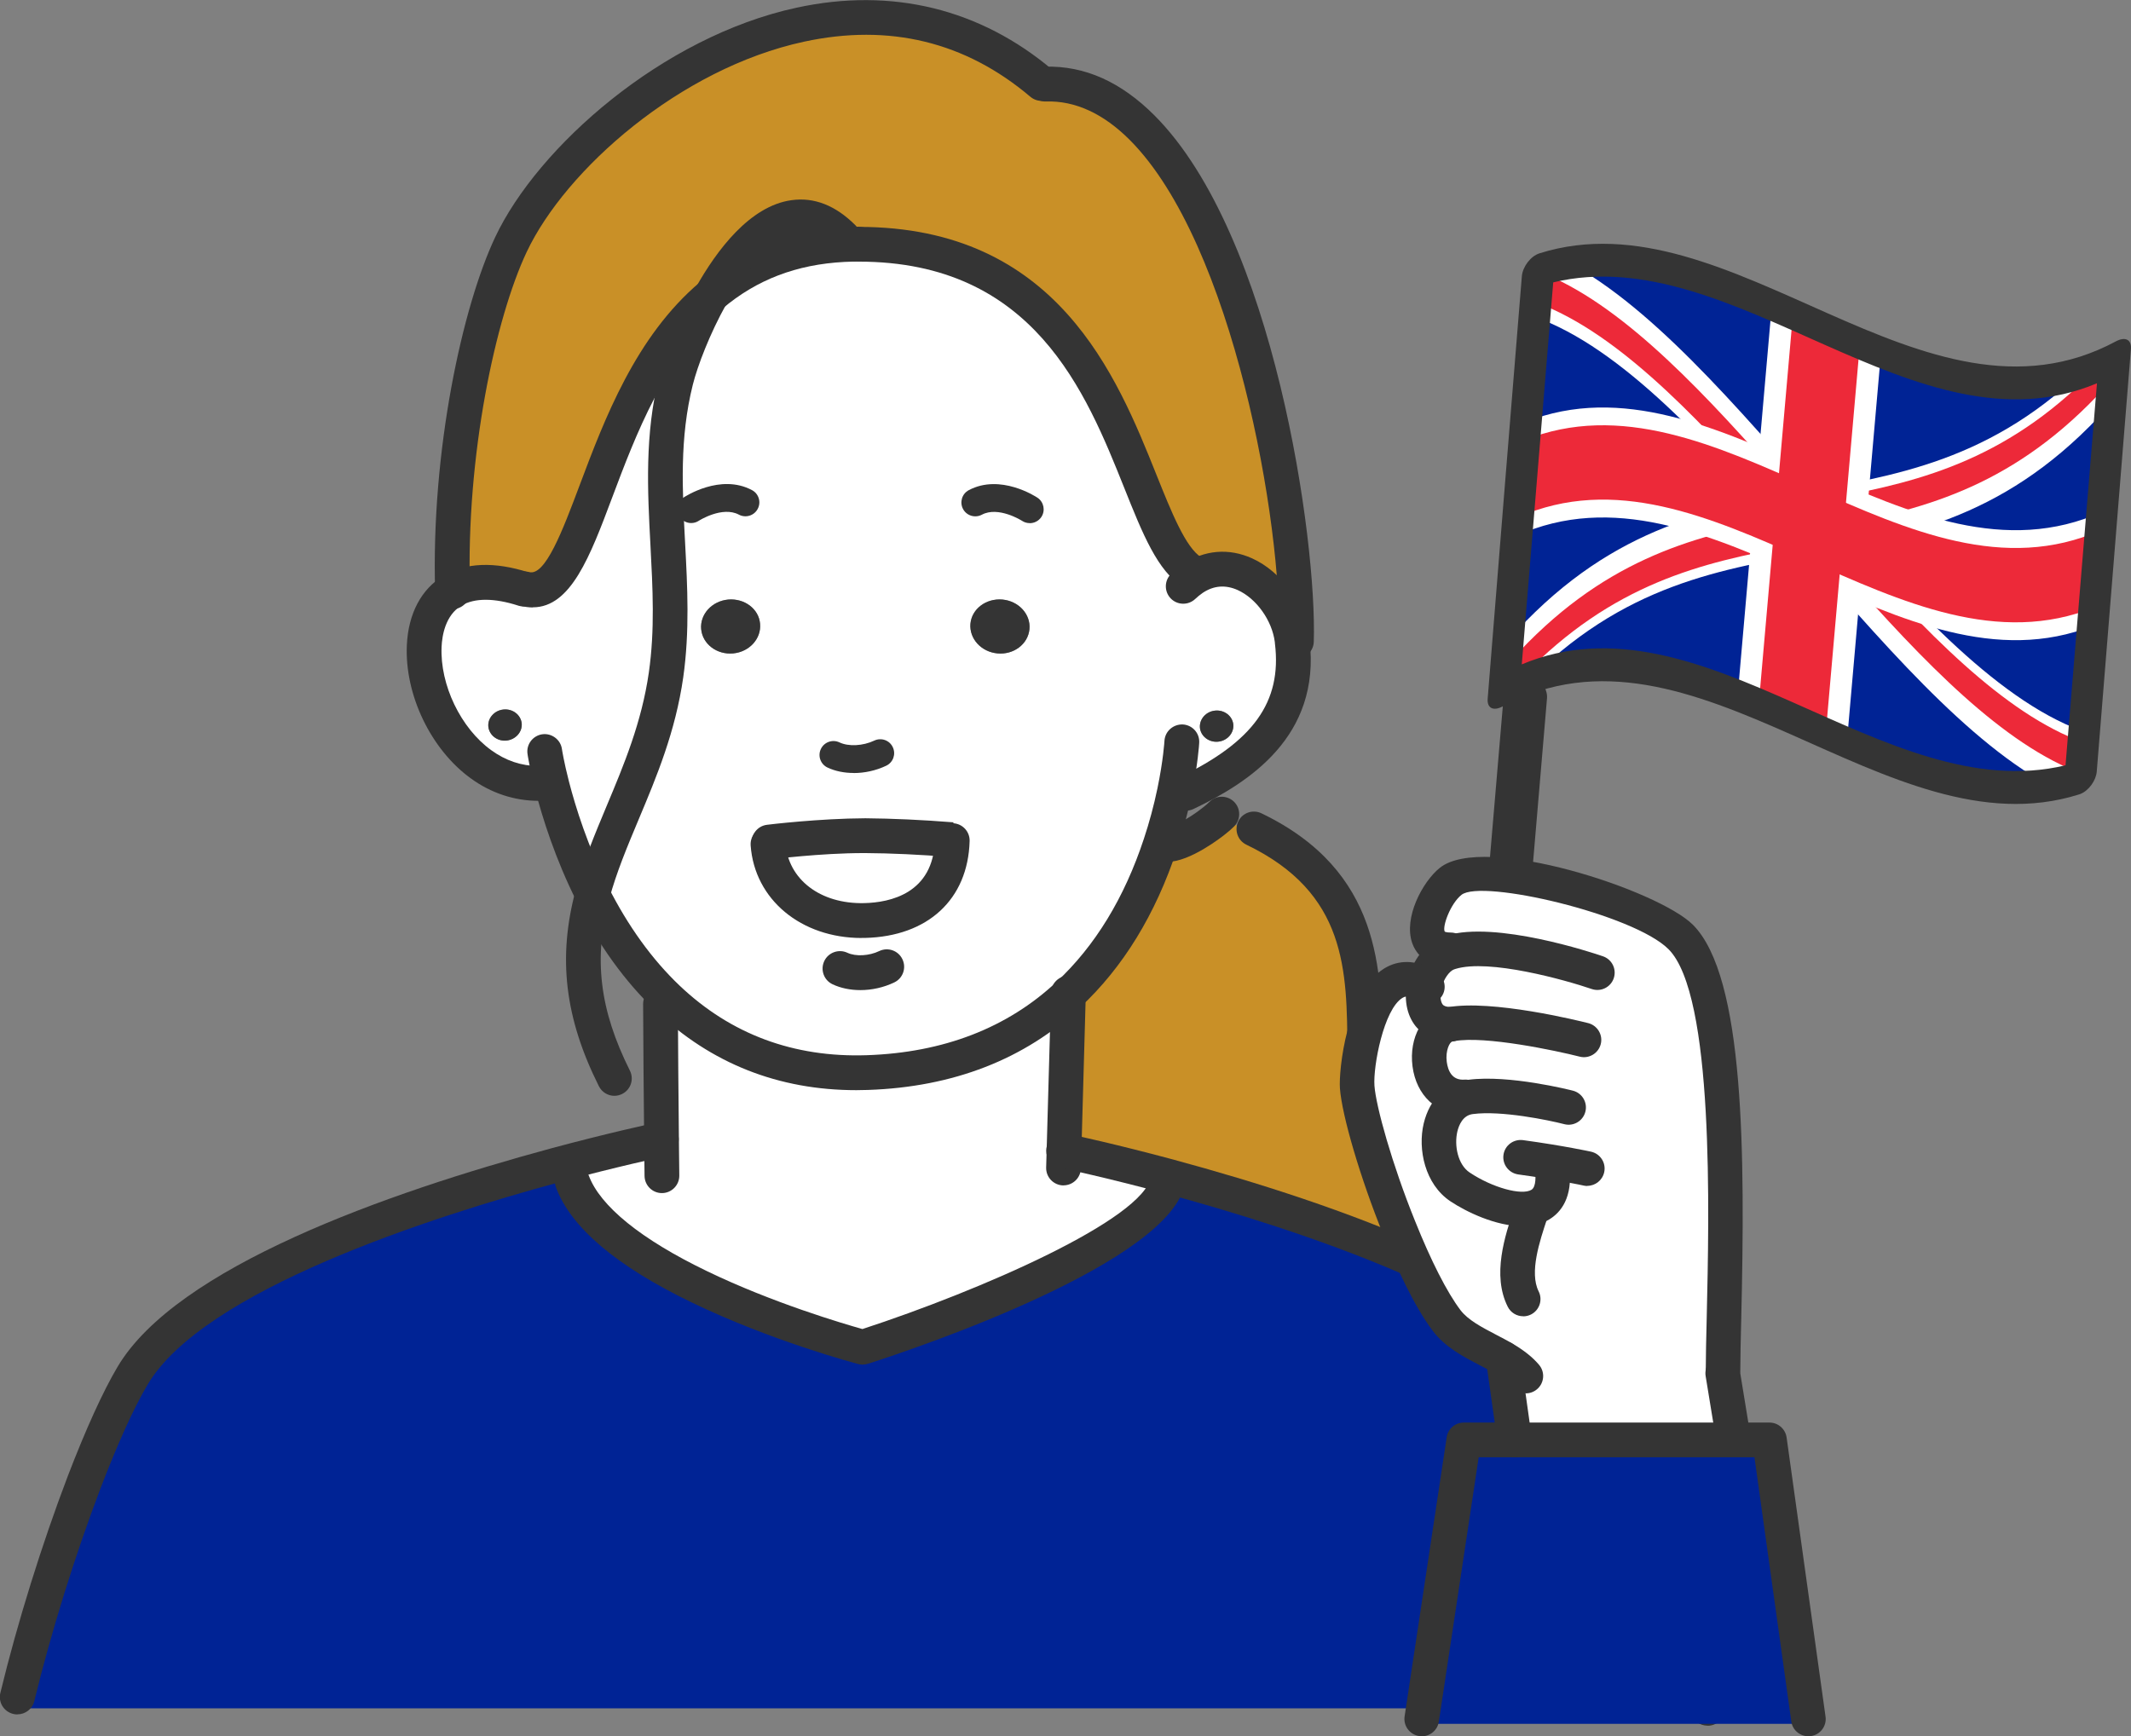 <?xml version="1.0" encoding="UTF-8"?>
<svg id="_レイヤー_2" data-name="レイヤー 2" xmlns="http://www.w3.org/2000/svg" viewBox="0 0 296.83 241.9">
  <rect x="0" y="0" width="296.83" height="241.9" fill="#808080" stroke="none"/>
  <defs>
    <style>
      .cls-1 {
        fill: #343434;
      }

      .cls-1, .cls-2, .cls-3, .cls-4, .cls-5, .cls-6 {
        stroke-width: 0px;
      }

      .cls-2 {
        fill: #c99027;
      }

      .cls-3 {
        fill: #d9c886;
      }

      .cls-4 {
        fill: #fff;
      }

      .cls-5 {
        fill: #ed2939;
      }

      .cls-6 {
        fill: #002395;
      }
    </style>
  </defs>
  <g id="_デザイン2" data-name="デザイン2">
    <g>
      <rect class="cls-1" x="206.46" y="93.88" width="6.04" height="76.47" rx="3.02" ry="3.02" transform="translate(11.96 -17.29) rotate(4.86)"/>
      <g>
        <g>
          <g>
            <path class="cls-2" d="m193.65,164.38c4.69,6.28,39.04,18.17,34.89,43.69-2.37-6.19-4.71-11.42-6.73-14.82-8.15-13.81-39.91-24.2-58.98-29.36-8.16-2.19-13.98-3.43-14.62-3.57l.62-21.76c6.73-6.26,10.61-14.24,12.84-21l.97.1c1.63,0,4.64-1.82,6.48-3.3l5.55,1.12c24.71,11.89,9.77,36.62,18.99,48.89Z"/>
            <path class="cls-2" d="m145.63,11.71c25.17-.7,35.55,58.53,34.95,77.61l-.58.06c0-.08,0-.17-.02-.25-.81-6.32-7.72-12.64-13.83-8.53l-.1-.89c-9.43-5.86-9.12-45.67-46.43-45.67-.72,0-1.44.02-2.13.06l-.06-1.01c-6.98-6.98-13.83.04-18.35,8.07-16.5,13.94-16.95,43.27-25.99,40.9l-.16.02c-4.4-1.42-7.66-1.12-9.91.21-.56-19.04,3.61-38.65,8.15-48.25,8.92-18.87,46.04-46.04,73.91-22.42l.54.1Z"/>
            <path class="cls-4" d="m148.83,138.57c-6.4,5.99-15.4,10.43-28,10.86-12.22.41-21.22-4.09-27.81-10.36-4.56-4.32-7.95-9.48-10.47-14.49,2.64-9.7,8.51-18.52,10.24-30.56,1.98-13.91-2.11-27.02,1.38-41,.72-2.87,2.48-7.52,4.93-11.87,4.65-3.94,10.61-6.65,18.4-7.06.7-.04,1.42-.06,2.13-.06,37.31,0,37,39.82,46.43,45.67l.1.89c6.11-4.11,13.01,2.21,13.83,8.53.02.08.02.17.02.25,1.3,10.72-5.6,16.76-14.78,21.14l-1.61-.17c-.45,2.11-1.07,4.58-1.94,7.21-2.23,6.77-6.11,14.74-12.84,21Zm-16.19-21.59c-.97-.08-6.36-.52-12.1-.56-6.34-.02-13.4.89-13.4.89l-.16.31c.47,6.26,6.01,10.8,13.46,10.63,6.63-.16,11.99-3.61,12.2-11.13v-.14Zm37.02-13.65c1.28-.12,2.23-1.18,2.13-2.39-.12-1.18-1.24-2.06-2.52-1.94-1.28.12-2.23,1.18-2.13,2.39.12,1.18,1.24,2.06,2.52,1.94Zm-26.26-15.67c.19-2.08-1.49-3.92-3.76-4.13-2.27-.19-4.27,1.3-4.46,3.37-.17,2.08,1.49,3.92,3.76,4.13,2.27.21,4.27-1.3,4.46-3.37Zm-41.27,3.37c2.25-.21,3.94-2.06,3.74-4.13-.17-2.08-2.17-3.57-4.44-3.37-2.27.21-3.96,2.06-3.76,4.13s2.19,3.59,4.46,3.37Z"/>
            <path class="cls-1" d="m171.79,100.94c.1,1.2-.85,2.27-2.13,2.39s-2.4-.76-2.52-1.94c-.1-1.2.85-2.27,2.13-2.39,1.28-.12,2.4.76,2.52,1.94Z"/>
            <path class="cls-4" d="m92.16,160.31c-.06-5.84-.16-17.24-.16-20.42l1.01-.81c6.59,6.26,15.59,10.76,27.81,10.36,12.61-.43,21.6-4.87,28-10.86l-.62,21.76c.64.14,6.46,1.38,14.62,3.57l-.12.43c-1.73,10.22-42.53,23.37-42.53,23.37,0,0-11.81-3.12-22.77-8.42-7.99-3.86-15.53-8.88-17.69-14.68l-.33-1.12c6.88-2.09,11.5-3.16,11.5-3.16h1.26Z"/>
            <path class="cls-1" d="m139.63,83.53c2.27.21,3.96,2.06,3.76,4.13s-2.19,3.59-4.46,3.37c-2.27-.21-3.94-2.06-3.76-4.13.19-2.08,2.19-3.57,4.46-3.37Z"/>
            <path class="cls-4" d="m132.63,116.98v.14c-.21,7.52-5.57,10.98-12.2,11.13-7.45.17-12.99-4.36-13.46-10.63l.16-.31s7.06-.91,13.4-.89c5.74.04,11.13.48,12.1.56Z"/>
            <path class="cls-3" d="m117.43,33.08l.06,1.01c-7.8.41-13.75,3.12-18.4,7.06,4.52-8.03,11.36-15.05,18.35-8.07Z"/>
            <path class="cls-1" d="m105.87,86.9c.19,2.08-1.49,3.92-3.74,4.13-2.27.21-4.27-1.3-4.46-3.37s1.49-3.92,3.76-4.13c2.27-.19,4.27,1.3,4.44,3.37Z"/>
            <path class="cls-4" d="m63.03,82.28c2.25-1.34,5.51-1.63,9.91-.21l.16-.02c9.04,2.37,9.48-26.96,25.99-40.9-2.44,4.34-4.21,9-4.93,11.87-3.49,13.98.6,27.09-1.38,41-1.73,12.04-7.6,20.87-10.24,30.56-2.91-5.78-4.65-11.35-5.62-15.11l-1.92-.33c-3.03,0-5.72-1.01-7.99-2.66-8.22-5.93-10.9-20.09-3.98-24.2Zm7.51,20.89c1.28-.14,2.23-1.18,2.13-2.39-.12-1.18-1.24-2.06-2.52-1.94-1.28.12-2.23,1.18-2.13,2.37.12,1.2,1.24,2.08,2.52,1.96Z"/>
            <path class="cls-1" d="m72.67,100.79c.1,1.2-.85,2.25-2.13,2.39-1.28.12-2.4-.76-2.52-1.96-.1-1.18.85-2.25,2.13-2.37,1.28-.12,2.4.76,2.52,1.94Z"/>
            <path class="cls-6" d="m228.54,208.07c-2.37-6.19-4.71-11.42-6.73-14.82-8.15-13.81-39.91-24.2-58.98-29.36l-.12.43c-1.73,10.22-42.53,23.37-42.53,23.37,0,0-11.81-3.12-22.77-8.42l-.66,1.5c-18.91-9.7-18.96-17.64-18.96-17.64-11.54,1.32-41.8,14.01-53.3,21.35-9.03,5.77-17.66,34.85-20.95,47.1h-1.41v6.42h235.71c-2.44-10.07-5.9-20.96-9.31-29.92Z"/>
          </g>
          <g>
            <path class="cls-1" d="m119.29,151.88c-10.84,0-20.23-3.71-27.95-11.05-4.24-4.02-7.93-9.12-10.97-15.15-3.03-6.02-4.83-11.8-5.81-15.59-.78-3.04-1.07-4.96-1.08-5.04-.2-1.32.72-2.55,2.04-2.75,1.3-.19,2.56.72,2.75,2.04,0,.02.27,1.78.98,4.54.92,3.56,2.61,8.99,5.44,14.62,2.79,5.53,6.15,10.18,9.98,13.82,7.13,6.77,15.88,10.03,26.06,9.69,10.69-.36,19.58-3.8,26.43-10.21,5.37-5,9.47-11.72,12.19-19.99.74-2.23,1.37-4.57,1.87-6.96.82-3.94.98-6.61.98-6.64.08-1.34,1.23-2.33,2.56-2.28,1.34.08,2.36,1.22,2.28,2.55,0,.12-.18,3.02-1.08,7.36-.54,2.57-1.22,5.08-2.01,7.48-2.98,9.05-7.52,16.46-13.49,22.02-7.72,7.23-17.67,11.11-29.57,11.51-.54.02-1.08.03-1.61.03Z"/>
            <path class="cls-1" d="m75,111.57c-3.35,0-6.61-1.08-9.41-3.12-5.56-4.01-9.23-11.64-8.92-18.56.2-4.4,2.02-7.84,5.13-9.69,3.09-1.84,7.09-1.98,11.89-.44,1.27.41,1.98,1.78,1.57,3.05-.41,1.27-1.78,1.97-3.05,1.57-3.38-1.09-6.12-1.09-7.93-.01-2.24,1.33-2.7,4.17-2.77,5.74-.24,5.29,2.67,11.35,6.92,14.41,2.01,1.46,4.22,2.2,6.57,2.2,1.34,0,2.42,1.09,2.42,2.42s-1.09,2.42-2.42,2.42Z"/>
            <path class="cls-1" d="m165.22,112.95c-.91,0-1.77-.51-2.19-1.38-.58-1.21-.07-2.66,1.14-3.23,10.39-4.96,14.4-10.54,13.42-18.66,0-.08-.02-.16-.02-.24-.39-3.01-2.56-6.05-5.16-7.23-1.71-.77-3.36-.64-4.9.4-.37.26-.7.53-1.02.83-.97.92-2.5.89-3.43-.08-.92-.97-.89-2.5.08-3.43.5-.47,1.03-.91,1.63-1.32,2.98-2,6.39-2.29,9.64-.82,4.07,1.84,7.34,6.34,7.96,10.95.03.19.04.36.05.48,1.55,13.39-8.47,19.81-16.16,23.48-.34.16-.69.24-1.04.24Zm12.4-23.25h0s0,0,0,0Z"/>
            <path class="cls-1" d="m118.91,107.69c-1.31,0-2.58-.25-3.65-.76-.97-.46-1.38-1.62-.92-2.58.46-.97,1.62-1.38,2.59-.92,1.27.6,3.26.5,4.85-.25.97-.46,2.13-.05,2.58.92.46.97.05,2.12-.92,2.58-1.42.68-3.01,1.02-4.53,1.02Z"/>
            <path class="cls-1" d="m166.05,82.13c-.44,0-.88-.12-1.28-.37-3.53-2.2-5.59-7.32-8.18-13.81-5.32-13.29-12.61-31.5-36.97-31.5-1.34,0-2.42-1.09-2.42-2.42s1.09-2.42,2.42-2.42c27.63,0,35.96,20.79,41.47,34.55,2.09,5.21,4.06,10.13,6.24,11.49,1.14.71,1.48,2.2.78,3.34-.46.74-1.25,1.14-2.06,1.14Z"/>
            <path class="cls-1" d="m74.22,84.63c-.55,0-1.13-.08-1.74-.24-1.3-.34-2.07-1.66-1.73-2.96.34-1.3,1.66-2.07,2.96-1.73,2.24.61,4.67-5.82,7-12.02,3.48-9.26,7.81-20.79,16.81-28.39,5.51-4.66,12.19-7.23,19.84-7.63.73-.04,1.5-.06,2.26-.06,1.34,0,2.42,1.09,2.42,2.42s-1.09,2.42-2.42,2.42c-.67,0-1.34.02-2,.05-6.67.35-12.22,2.47-16.97,6.49-8.03,6.79-12.12,17.66-15.4,26.39-3.05,8.12-5.73,15.24-11.03,15.24Z"/>
            <path class="cls-1" d="m180.58,91.75s-.05,0-.08,0c-1.34-.04-2.39-1.16-2.35-2.5.51-16.08-6.36-55.28-20.77-69.74-3.67-3.68-7.63-5.51-11.69-5.37-1.3.05-2.45-1.02-2.49-2.36-.04-1.34,1.02-2.45,2.36-2.49,5.55-.16,10.61,2.14,15.26,6.8,16.68,16.74,22.63,59.23,22.18,73.32-.04,1.31-1.12,2.35-2.42,2.35Z"/>
            <path class="cls-1" d="m63.03,84.85c-1.34,0-2.42-1.09-2.42-2.42-.58-19.62,3.78-39.69,8.38-49.42,5.92-12.52,23.24-27.89,41.97-31.94,13.25-2.87,25.59.15,35.7,8.71,1.02.87,1.15,2.4.28,3.42-.86,1.02-2.39,1.15-3.42.28-9.04-7.66-19.64-10.24-31.54-7.67-17.27,3.73-33.19,17.82-38.61,29.28-4.35,9.21-8.47,28.36-7.91,47.14,0,.02,0,.18,0,.21,0,1.34-1.09,2.42-2.42,2.42Z"/>
            <path class="cls-1" d="m148.15,165.15s-.04,0-.06,0c-1.34-.03-2.4-1.14-2.37-2.48l.68-24.18v-.13c0-1.34,1.08-2.42,2.42-2.42s2.42,1.09,2.42,2.42v.19l-.68,24.22c-.03,1.32-1.11,2.37-2.42,2.37Z"/>
            <path class="cls-1" d="m92.2,166.22c-1.32,0-2.4-1.06-2.42-2.39,0,0-.02-1.38-.04-3.51-.06-5.84-.16-17.26-.16-20.44,0-1.34,1.09-2.42,2.42-2.42s2.42,1.09,2.42,2.42c0,3.18.1,14.57.16,20.4.02,2.11.04,3.48.04,3.48.02,1.34-1.05,2.44-2.39,2.46h-.04Z"/>
            <path class="cls-1" d="m143.43,72.88c-.37,0-.74-.1-1.07-.32-.06-.04-3.3-2.08-5.6-.85-.95.5-2.12.14-2.62-.8-.5-.95-.14-2.12.8-2.62,4.41-2.34,9.36.91,9.57,1.05.89.59,1.13,1.8.54,2.69-.38.56-.99.86-1.62.86Z"/>
            <path class="cls-1" d="m96.28,72.87c-.63,0-1.24-.3-1.62-.86-.59-.89-.36-2.09.53-2.68.21-.14,5.15-3.39,9.55-1.05.95.5,1.31,1.68.8,2.62-.5.95-1.68,1.3-2.62.8-2.31-1.23-5.55.83-5.58.85-.33.22-.7.32-1.07.32Z"/>
            <path class="cls-1" d="m85.59,152.67c-.89,0-1.74-.49-2.17-1.34-4.76-9.51-5.76-17.95-3.22-27.37,1.09-4,2.65-7.72,4.3-11.67,2.4-5.72,4.88-11.64,5.88-18.61.85-5.95.54-11.68.22-17.76-.4-7.55-.82-15.37,1.21-23.48.68-2.73,2.45-7.63,5.16-12.47,2.85-5.07,7.47-11.28,13.27-12.08,3.17-.45,6.16.74,8.9,3.48.95.95.95,2.48,0,3.43-.95.95-2.48.95-3.43,0-1.64-1.64-3.22-2.33-4.82-2.11-2.94.4-6.48,3.92-9.7,9.65-2.32,4.13-4.03,8.64-4.69,11.27-1.85,7.41-1.47,14.52-1.07,22.05.32,6.04.65,12.28-.26,18.7-1.09,7.59-3.69,13.8-6.21,19.8-1.59,3.79-3.09,7.37-4.09,11.06-2.23,8.3-1.37,15.46,2.87,23.94.6,1.2.12,2.65-1.08,3.25-.35.17-.72.26-1.08.26Z"/>
            <path class="cls-1" d="m228.44,211.06c-.15,0-.3-.01-.46-.04-1.31-.26-2.18-1.51-1.92-2.82.03-.15.05-.25.06-.35,2.85-17.55-14.19-28.25-25.47-35.34-4.34-2.73-7.48-4.7-8.95-6.67-3.97-5.29-3.99-12.13-4.02-19.37-.05-11.34-.09-22.06-14.07-28.79-1.21-.58-1.71-2.03-1.13-3.24.58-1.21,2.02-1.71,3.23-1.13,16.72,8.04,16.77,21.96,16.82,33.14.02,6.42.05,12.48,3.06,16.49.94,1.25,4.2,3.3,7.65,5.47,11.61,7.29,31.04,19.5,27.69,40.07,0,.1-.05.36-.1.61-.23,1.16-1.25,1.98-2.39,1.98Z"/>
            <path class="cls-1" d="m162.64,120.08c-1.34,0-2.42-1.09-2.42-2.42s1.09-2.42,2.42-2.42c.64-.02,2.9-1.11,4.96-2.77.37-.29.66-.54.87-.76.95-.95,2.48-.94,3.43,0,.95.95.94,2.48,0,3.43-.33.33-.78.73-1.3,1.13-.45.36-4.84,3.8-7.96,3.8Z"/>
            <path class="cls-1" d="m120.18,190.12c-.21,0-.42-.03-.62-.08-.49-.13-12.16-3.24-23.2-8.58-10.48-5.06-16.84-10.45-18.91-16.02-.47-1.25.17-2.65,1.43-3.12,1.26-.47,2.65.17,3.12,1.43,1.59,4.29,7.29,8.91,16.47,13.34,9.14,4.42,19.02,7.33,21.66,8.07,16.32-5.33,39.19-15.28,40.2-21.24.22-1.32,1.48-2.21,2.79-1.99,1.32.22,2.21,1.47,1.99,2.79-1.88,11.11-37.13,23-44.18,25.27-.24.08-.49.12-.74.12Z"/>
            <path class="cls-1" d="m237.84,240.42c-1.09,0-2.09-.74-2.35-1.85-2.31-9.52-5.67-20.32-9.22-29.63-2.4-6.28-4.67-11.28-6.55-14.44-7.75-13.14-39.37-23.35-57.52-28.26-8.05-2.16-13.86-3.4-14.49-3.54-.09-.02-.19-.05-.28-.08-.98-.31-1.7-1.23-1.7-2.31,0-1.55,1.48-2.77,3.08-2.33,1,.21,6.78,1.46,14.66,3.58,23.05,6.24,52.25,16.59,60.44,30.47,2.01,3.39,4.4,8.64,6.91,15.18,3.62,9.5,7.05,20.51,9.4,30.22.32,1.3-.48,2.61-1.78,2.93-.19.05-.38.07-.57.07Z"/>
            <path class="cls-1" d="m2.43,238.84c1.09,0,2.09-.74,2.35-1.85,2.31-9.52,5.67-20.32,9.22-29.63,2.4-6.28,4.67-11.28,6.55-14.44,7.75-13.14,39.37-23.35,57.52-28.26,8.05-2.16,13.86-3.4,14.49-3.54.09-.02.19-.05.28-.08.98-.31,1.7-1.23,1.7-2.31,0-1.55-1.48-2.77-3.08-2.33-1,.21-6.78,1.46-14.66,3.58-23.05,6.24-52.25,16.59-60.44,30.47-2.01,3.39-4.4,8.64-6.91,15.18-3.62,9.5-7.05,20.51-9.4,30.22-.32,1.3.48,2.61,1.78,2.93.19.05.38.07.57.07Z"/>
            <path class="cls-1" d="m120.02,130.68c-8.44,0-14.91-5.36-15.46-12.88-.1-1.34.9-2.5,2.24-2.6,1.35-.12,2.5.9,2.6,2.24.38,5.08,4.86,8.53,10.99,8.38,3.58-.08,9.62-1.34,9.83-8.78.04-1.34,1.24-2.41,2.49-2.35,1.34.04,2.39,1.15,2.35,2.49-.23,8.11-5.81,13.28-14.56,13.49-.16,0-.31,0-.47,0Z"/>
            <path class="cls-1" d="m119.84,137.94c-1.38,0-2.72-.27-3.87-.81-1.21-.57-1.73-2.01-1.16-3.23.57-1.21,2.02-1.73,3.23-1.16,1.15.54,3.02.44,4.43-.24,1.21-.58,2.66-.07,3.23,1.14.58,1.21.07,2.66-1.14,3.23-1.48.71-3.13,1.07-4.73,1.07Z"/>
            <path class="cls-1" d="m107.13,119.73c-1.2,0-2.24-.89-2.4-2.11-.17-1.33.77-2.54,2.09-2.71.3-.04,7.25-.88,13.72-.91,3.72.03,7.93.22,12.2.56.05,0,.15.01.23.02-.11-.01-.17,0-.17,0v4.85c-.1,0-.26-.01-.4-.03-4.22-.34-8.3-.53-11.88-.55h-.19c-6.05,0-12.82.86-12.89.87-.11.01-.21.02-.31.02Z"/>
          </g>
        </g>
        <g>
          <path class="cls-4" d="m198.85,137.58c-7.13-4.3-9.64,10.5-9.37,14.24.25,3.41,2.7,11.83,5.84,19.6,2.06,5.15,4.41,10,6.61,12.91,1.81,2.41,5.11,3.66,7.88,5.26l1.6,11.39h30.43s0-.42,0-.42l-1.45-8.87.04-.54c0-11.72,2.49-51.87-5.9-60.25-4.34-4.34-27.23-11.6-32.05-7.75-2.6,2.08-5.8,9.54,0,9.54l.1.33c-.17.04-.35.12-.52.17-1.58.62-2.78,2.47-3.22,4.38Z"/>
          <polygon class="cls-6" points="198.48 239.87 198.48 240.16 252.34 240.16 252.34 239.87 246.92 201 241.85 201 211.42 201 204.34 201 198.48 239.87"/>
          <path class="cls-1" d="m198.04,241.9c1.17,0,2.2-.86,2.38-2.05l5.55-36.83h38.41s5.13,36.8,5.13,36.8c.18,1.32,1.4,2.23,2.72,2.05,1.32-.18,2.24-1.4,2.05-2.72l-5.42-38.88c-.17-1.19-1.18-2.08-2.39-2.08h-42.58c-1.19,0-2.21.87-2.38,2.05l-5.86,38.88c-.2,1.32.71,2.54,2.02,2.74.12.02.24.03.36.03Z"/>
          <path class="cls-1" d="m240,193.2c1.33,0,2.41-1.08,2.41-2.41,0-1.77.06-4.19.13-7.05.54-22.77.5-47.67-6.73-54.9-4.8-4.8-29.12-12.84-35.26-7.93-2.4,1.92-5.08,6.95-3.84,10.48.35,1.01,1.58,3.35,5.35,3.35,1.33,0,2.41-1.08,2.41-2.41s-1.08-2.41-2.41-2.41c-.62,0-.82-.13-.82-.13-.37-.69.79-3.89,2.33-5.12,2.8-2.24,23.98,2.7,28.84,7.57,6.38,6.38,5.66,36.77,5.32,51.38-.07,2.91-.13,5.37-.13,7.17,0,1.33,1.08,2.41,2.41,2.41Z"/>
          <path class="cls-1" d="m202.05,145.11c1.33,0,2.41-1.08,2.41-2.41s-1.08-2.41-2.41-2.41c-.55,0-.92-.12-1.1-.35-.26-.33-.43-1.14-.19-2.21.33-1.4,1.14-2.42,1.74-2.66l.23-.08c4.67-1.44,15.28,1.53,18.99,2.8,1.26.43,2.63-.24,3.06-1.5.43-1.26-.24-2.63-1.5-3.06-1.51-.52-14.9-4.96-21.77-2.9-.19.05-.37.11-.56.18-.01,0-.19.07-.21.08-2.66,1.04-4.16,3.82-4.69,6.07-.54,2.44-.13,4.73,1.13,6.3.79.98,2.27,2.15,4.86,2.15Z"/>
          <path class="cls-1" d="m203.84,155.24c.17,0,.33,0,.5-.02,1.33-.08,2.34-1.23,2.26-2.55-.08-1.33-1.19-2.3-2.55-2.26-1.83.16-2.37-1.29-2.53-2.48-.2-1.53.39-2.76.79-2.83.08,0,.19-.03.31-.06,4.23-.76,14.02,1.31,17.42,2.17,1.29.33,2.6-.46,2.93-1.74.33-1.29-.46-2.6-1.74-2.93-1.35-.34-13.41-3.32-19.59-2.21-.13.02-.24.04-.36.07-3.06.61-5.05,4.12-4.53,8.16.53,4.05,3.35,6.69,7.1,6.69Z"/>
          <path class="cls-1" d="m221.1,165.21c1.11,0,2.1-.77,2.35-1.89.29-1.3-.53-2.58-1.83-2.87-.15-.03-3.74-.82-9.48-1.61-1.33-.17-2.54.74-2.72,2.06-.18,1.32.74,2.53,2.06,2.72,5.53.76,9.07,1.54,9.1,1.55.18.04.35.06.52.06Z"/>
          <path class="cls-1" d="m212.04,170.83c1.37,0,2.67-.28,3.79-.96,1.55-.95,3.28-2.99,2.77-7.33-.16-1.32-1.35-2.27-2.67-2.11-1.32.15-2.27,1.35-2.11,2.67.08.66.18,2.24-.5,2.66-1.37.83-5.47-.31-8.6-2.4-1.67-1.11-2.18-3.79-1.72-5.73.2-.83.74-2.25,2.16-2.42,3.95-.52,10.54.84,12.74,1.41,1.29.33,2.6-.45,2.93-1.74.33-1.29-.45-2.6-1.74-2.93-.36-.09-8.87-2.25-14.53-1.52-3.09.38-5.43,2.66-6.25,6.09-.85,3.59.16,8.47,3.73,10.85,2.16,1.44,6.3,3.46,10,3.46Z"/>
          <path class="cls-1" d="m212.17,183.39c.36,0,.73-.08,1.07-.25,1.19-.59,1.68-2.04,1.08-3.23-1.31-2.63.13-6.96,1.18-10.12l.2-.61c.42-1.26-.27-2.63-1.53-3.04-1.26-.41-2.63.27-3.04,1.53l-.2.59c-1.32,3.95-3.12,9.37-.92,13.78.42.85,1.27,1.34,2.16,1.34Z"/>
          <path class="cls-1" d="m212.54,194.12c.55,0,1.1-.19,1.55-.57,1.02-.86,1.15-2.38.29-3.4-.9-1.07-2.1-2.02-3.78-3.01-.72-.41-1.45-.8-2.19-1.18-2.03-1.06-3.94-2.06-4.99-3.45-1.85-2.45-4.09-6.84-6.3-12.36-3.24-8-5.46-16.03-5.67-18.88-.2-2.73,1.3-10.65,3.89-12.24.25-.15.71-.43,1.83.24.1.06.2.11.31.16,1.08.77,2.55.5,3.32-.59.77-1.09.47-2.6-.61-3.37-.19-.13-.4-.27-.66-.4-2.3-1.34-4.68-1.39-6.71-.15-5.23,3.21-6.36,14.18-6.18,16.7.28,3.81,2.86,12.55,6.01,20.33,1.67,4.17,4.23,9.9,6.92,13.46,1.7,2.26,4.19,3.56,6.6,4.82.68.35,1.35.7,2,1.08,1.18.69,1.99,1.32,2.52,1.95.48.56,1.16.85,1.84.85Z"/>
          <path class="cls-1" d="m210.97,203.03c.11,0,.22,0,.34-.02,1.32-.19,2.24-1.4,2.05-2.72l-1.6-11.39c-.19-1.32-1.39-2.23-2.72-2.05-1.32.19-2.24,1.4-2.05,2.72l1.6,11.39c.17,1.2,1.2,2.07,2.38,2.07Z"/>
          <path class="cls-1" d="m241.41,202.6c.13,0,.26,0,.39-.03,1.31-.21,2.2-1.45,1.99-2.77l-1.45-8.87c-.21-1.31-1.45-2.22-2.77-1.99-1.31.21-2.2,1.45-1.99,2.77l1.45,8.87c.19,1.18,1.22,2.02,2.38,2.02Z"/>
        </g>
      </g>
      <g>
        <path class="cls-6" d="m289.79,108.32c-26.76,8.64-53.53-26.46-80.29-12.31,1.59-19.63,3.17-39.08,4.76-58.38,26.76-8.64,53.53,26.46,80.29,12.3-1.59,19.63-3.17,39.08-4.76,58.38Z"/>
        <g>
          <path class="cls-4" d="m212.51,43.73c1.57-2.76,3.14-5.36,4.71-7.82,24.63,12.12,49.27,58.39,73.9,66.31-1.57,2.73-3.14,5.3-4.71,7.74-24.63-12.51-49.27-58.76-73.9-66.23Z"/>
          <path class="cls-4" d="m294.94,55.19c-1.21-1.47-2.42-3.05-3.63-4.72-27.54,27.86-55.09,7.52-82.63,40.35,1.21,1.45,2.42,3,3.63,4.65,27.54-28.36,55.09-7.99,82.63-40.28Z"/>
          <path class="cls-5" d="m294.38,52.66c-.55-.69-1.11-1.4-1.66-2.13-12.43,13.32-24.85,16.48-37.28,18.79.55,1.22,1.11,2.44,1.66,3.66,12.43-2.4,24.85-6.07,37.28-20.31Z"/>
          <path class="cls-5" d="m249.47,76.1c-.55-1.22-1.11-2.44-1.66-3.66-12.43,2.35-24.85,5.75-37.28,19.52.55.71,1.11,1.44,1.66,2.19,12.43-12.86,24.85-15.77,37.28-18.05Z"/>
          <path class="cls-5" d="m213.39,41.94c.72-1.23,1.44-2.44,2.16-3.61,11.11,4.75,22.23,16.79,33.34,29.46-.72.66-1.44,1.32-2.16,1.99-11.11-12.56-22.23-24.06-33.34-27.84Z"/>
          <path class="cls-5" d="m254.74,77.26c.72-.66,1.44-1.32,2.16-1.99,11.11,12.58,22.23,24.2,33.34,28.17-.72,1.22-1.44,2.41-2.16,3.57-11.11-4.94-22.23-17.08-33.34-29.76Z"/>
        </g>
        <path class="cls-4" d="m211.23,74.65c.43-5.3.86-10.59,1.29-15.87,26.76-10.57,53.53,24.6,80.29,12.53-.43,5.3-.86,10.59-1.29,15.87-26.76,10.57-53.53-24.6-80.29-12.53Z"/>
        <path class="cls-4" d="m257.25,103.47c-5.07-2.19-10.14-4.59-15.21-6.58,1.59-18.17,3.17-36.29,4.76-54.39,5.07,2.19,10.14,4.59,15.21,6.58-1.59,18.17-3.17,36.29-4.76,54.39Z"/>
        <path class="cls-5" d="m254.31,102.18c-3.11-1.38-6.22-2.79-9.33-4.1,1.59-18.12,3.17-36.22,4.76-54.3,3.11,1.38,6.22,2.79,9.33,4.1-1.59,18.12-3.17,36.22-4.76,54.3Z"/>
        <path class="cls-5" d="m211.44,72.07c.29-3.58.58-7.16.87-10.73,26.76-10.81,53.53,24.37,80.29,12.54-.29,3.58-.58,7.16-.87,10.73-26.76,10.81-53.53-24.37-80.29-12.54Z"/>
        <path class="cls-1" d="m289.79,110.61c-.06.03-.13.05-.2.07-26.76,8.43-53.53-26.66-80.29-12.26-.6.32-1.16.41-1.55.22-.39-.19-.58-.65-.53-1.29,1.59-19.8,3.17-39.41,4.76-58.86.11-1.31,1.21-2.81,2.47-3.2,26.76-8.43,53.53,26.66,80.29,12.26.6-.32,1.16-.41,1.55-.22.39.19.58.65.53,1.29-1.59,19.8-3.18,39.41-4.76,58.87-.1,1.24-1.1,2.65-2.27,3.12Zm-77.82-18.05c25.25-10.58,50.49,20.13,75.74,14.06,1.46-17.61,2.92-35.34,4.38-53.22-25.25,10.58-50.49-20.13-75.74-14.06-1.46,17.61-2.92,35.34-4.38,53.22Z"/>
      </g>
    </g>
  </g>
</svg>